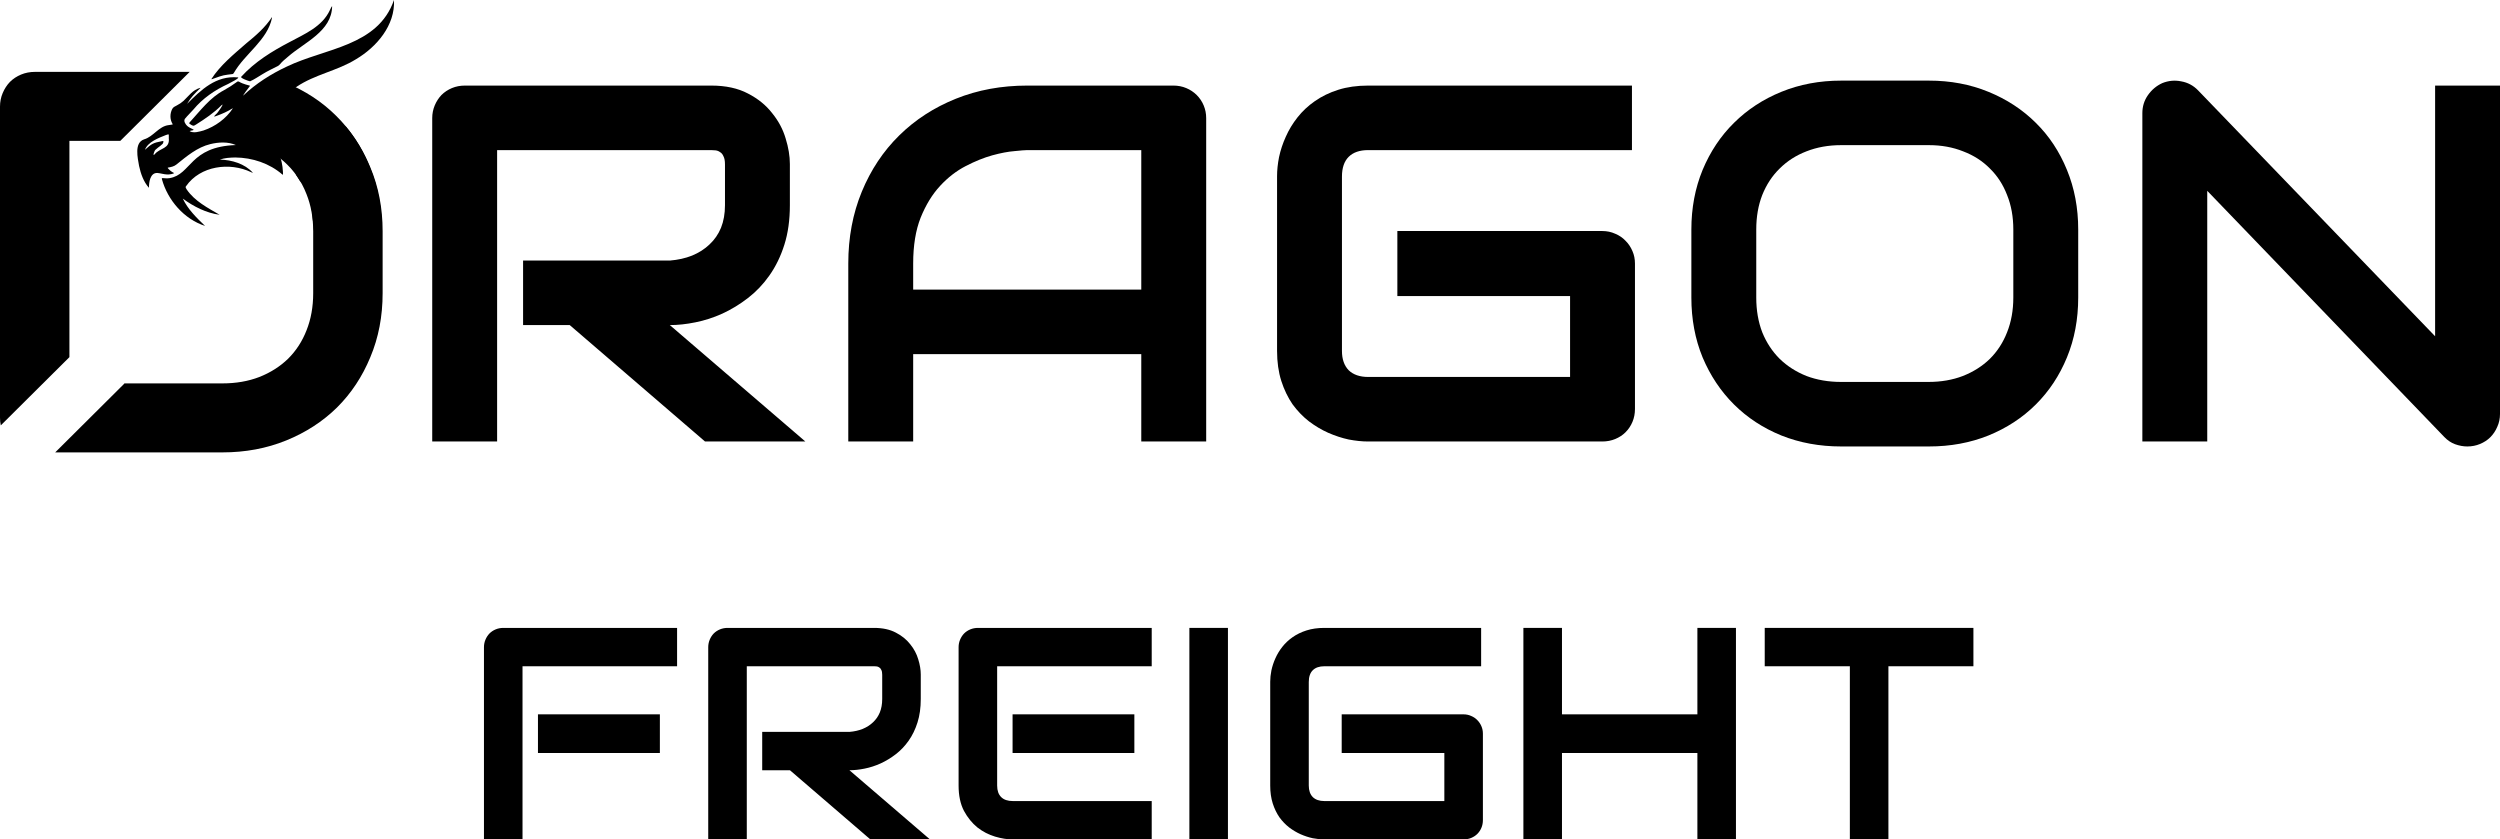 <?xml version="1.0" encoding="UTF-8"?> <svg xmlns="http://www.w3.org/2000/svg" width="137" height="46" viewBox="0 0 137 46" fill="none"><path d="M16.798 10.643C16.651 10.261 16.465 9.916 16.239 9.607L18.94 6.921C19.498 7.576 19.949 8.327 20.295 9.174C20.744 10.24 20.968 11.404 20.968 12.664V16.066C20.968 17.336 20.744 18.504 20.295 19.571C19.856 20.637 19.246 21.558 18.466 22.333C17.685 23.099 16.759 23.7 15.686 24.136C14.613 24.573 13.447 24.791 12.189 24.791H3.025L6.814 21.022L6.802 21.01H12.189C12.93 21.01 13.603 20.894 14.208 20.661C14.822 20.419 15.349 20.084 15.788 19.658C16.227 19.222 16.564 18.703 16.798 18.102C17.041 17.491 17.163 16.813 17.163 16.066V12.664C17.163 11.927 17.041 11.253 16.798 10.643Z" fill="black"></path><path d="M3.804 19.571V7.72H6.592L10.394 3.939H1.917C1.644 3.939 1.39 3.988 1.156 4.085C0.922 4.182 0.717 4.317 0.541 4.492C0.376 4.666 0.244 4.87 0.146 5.103C0.049 5.335 0 5.583 0 5.844V22.886C0 23.033 0.014 23.175 0.043 23.311L3.804 19.571Z" fill="black"></path><path d="M7.892 7.638C8.41 7.49 8.696 6.917 9.249 6.855C9.312 6.844 9.375 6.836 9.439 6.826C9.469 6.821 9.471 6.816 9.456 6.791C9.304 6.545 9.307 6.23 9.437 5.974C9.488 5.869 9.6 5.825 9.697 5.773C9.828 5.707 9.95 5.624 10.059 5.526C10.353 5.249 10.555 4.93 10.969 4.815L10.983 4.82L10.958 4.851C10.692 5.099 10.428 5.378 10.252 5.693C11.028 4.912 11.838 4.136 13.03 4.24C13.2 4.253 12.556 4.57 12.5 4.601C11.775 4.931 11.108 5.39 10.596 6.005C10.447 6.179 10.276 6.333 10.133 6.511C10.047 6.64 10.168 6.818 10.267 6.908C10.349 6.977 10.446 7.022 10.541 7.069C10.585 7.091 10.661 7.115 10.567 7.14C10.51 7.157 10.444 7.153 10.394 7.187C10.606 7.317 10.929 7.212 11.155 7.15C11.799 6.931 12.381 6.508 12.757 5.943L12.737 5.941C12.467 6.112 12.173 6.24 11.873 6.349C11.853 6.351 11.71 6.418 11.739 6.364C11.773 6.327 11.807 6.29 11.842 6.254C11.899 6.241 12.358 5.562 12.134 5.771C11.724 6.187 11.236 6.513 10.744 6.824C10.695 6.849 10.643 6.897 10.586 6.889C10.503 6.865 10.432 6.819 10.366 6.763L10.386 6.712C10.97 6.077 11.495 5.355 12.274 4.944C12.525 4.805 12.767 4.65 12.999 4.479C13.033 4.455 13.065 4.455 13.102 4.478C13.219 4.549 13.347 4.594 13.477 4.634C13.541 4.653 13.605 4.669 13.67 4.687C13.702 4.696 13.704 4.701 13.683 4.729C13.605 4.833 13.526 4.937 13.449 5.042C13.409 5.098 13.371 5.156 13.334 5.215L13.333 5.235C14.029 4.576 14.85 4.054 15.718 3.648C17.815 2.636 20.709 2.544 21.591 0C21.66 1.388 20.643 2.574 19.507 3.247C18.484 3.883 17.25 4.078 16.25 4.758C15.834 5.039 15.404 5.384 15.184 5.838C15.673 5.486 16.273 5.592 16.886 5.571C17.765 5.533 16.398 5.835 17.166 6.254C16.004 6.144 17.052 5.928 16.073 6.603C16.038 6.629 16.003 6.647 15.956 6.635C15.873 6.618 15.789 6.604 15.704 6.594C15.495 6.57 15.271 6.545 15.068 6.611C16.124 6.691 17.264 7.321 17.532 8.406C16.94 7.803 15.997 7.377 15.147 7.344C15.098 7.332 14.553 7.401 14.641 7.474C15.193 7.955 15.473 8.697 15.505 9.417C15.5 9.44 15.527 9.596 15.485 9.573C14.775 8.951 13.831 8.638 12.893 8.63C12.615 8.635 12.308 8.651 12.048 8.746C12.705 8.763 13.414 8.971 13.856 9.466C13.828 9.475 13.795 9.446 13.767 9.438C12.588 8.87 10.976 9.085 10.197 10.201C10.138 10.264 10.202 10.325 10.233 10.385C10.67 11.025 11.389 11.393 12.036 11.77C11.305 11.675 10.607 11.316 10.017 10.884C10.296 11.469 10.773 11.937 11.238 12.381C10.089 12.012 9.188 10.971 8.872 9.816C8.863 9.766 8.87 9.758 8.918 9.76C9.043 9.77 9.167 9.782 9.292 9.762C10.5 9.561 10.377 8.037 12.925 7.949C12.498 7.758 11.977 7.787 11.526 7.897C10.807 8.07 10.233 8.563 9.67 9.014C9.54 9.121 9.374 9.157 9.211 9.183C9.189 9.187 9.184 9.199 9.198 9.216C9.29 9.32 9.392 9.414 9.521 9.471C9.6 9.53 9.19 9.575 9.16 9.561C8.979 9.555 8.804 9.494 8.624 9.478C8.225 9.462 8.16 9.995 8.163 10.292C7.869 9.967 7.715 9.524 7.622 9.097C7.549 8.665 7.342 7.827 7.891 7.639L7.892 7.638ZM8.886 7.734C8.909 7.731 8.96 7.714 8.957 7.753C8.951 7.803 8.942 7.854 8.903 7.89C8.865 7.927 8.826 7.963 8.784 7.995C8.699 8.06 8.612 8.12 8.535 8.194C8.457 8.233 8.344 8.606 8.475 8.456C8.767 8.091 9.322 8.172 9.249 7.562H9.25C9.237 7.389 9.313 7.314 9.093 7.4C8.693 7.559 8.1 7.778 7.944 8.208C8.309 7.882 8.384 7.829 8.885 7.733L8.886 7.734Z" fill="black"></path><path d="M15.779 3.111C15.624 3.241 15.466 3.368 15.338 3.526C15.304 3.568 15.261 3.601 15.214 3.625C14.936 3.764 14.655 3.897 14.39 4.061C14.162 4.193 13.944 4.352 13.702 4.456C13.647 4.452 13.133 4.271 13.221 4.204C13.959 3.391 14.906 2.809 15.872 2.304C16.701 1.858 17.659 1.461 18.077 0.555C18.107 0.511 18.162 0.352 18.201 0.341C18.18 1.723 16.68 2.318 15.779 3.111ZM12.731 4.06C12.647 4.069 12.562 4.08 12.478 4.091C12.179 4.121 11.902 4.237 11.622 4.336L11.579 4.34C12.063 3.582 12.816 2.97 13.498 2.374C14.019 1.951 14.534 1.503 14.901 0.942L14.908 0.973C14.655 2.21 13.421 2.937 12.816 3.995C12.796 4.028 12.773 4.058 12.732 4.06L12.731 4.06Z" fill="black"></path><path d="M20.895 11.895C20.827 10.901 20.61 9.972 20.246 9.106C19.807 8.03 19.197 7.109 18.417 6.343C17.637 5.568 16.71 4.962 15.637 4.526C15.611 4.515 15.585 4.505 15.559 4.495L12.425 6.844L13.777 7.881C13.907 7.921 14.035 7.966 14.159 8.015C14.774 8.248 15.3 8.582 15.739 9.019C16.013 9.284 16.246 9.586 16.44 9.923L16.966 10.326L17.486 15.38L20.895 11.895Z" fill="black"></path><path d="M43.285 11.246C43.285 12.053 43.185 12.774 42.984 13.408C42.784 14.043 42.51 14.605 42.164 15.095C41.827 15.575 41.434 15.988 40.988 16.332C40.541 16.677 40.071 16.963 39.579 17.189C39.096 17.407 38.603 17.566 38.102 17.665C37.609 17.765 37.144 17.815 36.707 17.815L44.133 24.194H38.635L31.222 17.815H28.665V14.279H36.707C37.154 14.242 37.559 14.152 37.924 14.007C38.298 13.852 38.617 13.649 38.881 13.395C39.155 13.141 39.365 12.837 39.511 12.483C39.656 12.121 39.729 11.708 39.729 11.246V9.015C39.729 8.816 39.702 8.666 39.647 8.566C39.602 8.458 39.538 8.38 39.456 8.335C39.383 8.281 39.301 8.249 39.21 8.24C39.128 8.231 39.05 8.226 38.977 8.226H27.242V24.194H23.686V6.472C23.686 6.227 23.732 5.996 23.823 5.778C23.914 5.561 24.037 5.37 24.192 5.207C24.356 5.044 24.548 4.917 24.767 4.826C24.986 4.735 25.223 4.69 25.478 4.69H38.977C39.77 4.69 40.441 4.835 40.988 5.125C41.535 5.406 41.977 5.765 42.314 6.2C42.661 6.626 42.907 7.088 43.053 7.587C43.208 8.086 43.285 8.553 43.285 8.988V11.246Z" fill="black"></path><path d="M66.099 24.194H62.542V19.406H50.042V24.194H46.486V14.442C46.486 13.018 46.732 11.708 47.224 10.511C47.717 9.314 48.401 8.285 49.276 7.424C50.151 6.562 51.186 5.891 52.38 5.411C53.575 4.93 54.879 4.69 56.292 4.69H64.307C64.553 4.69 64.786 4.735 65.004 4.826C65.223 4.917 65.415 5.044 65.579 5.207C65.743 5.37 65.871 5.561 65.962 5.778C66.053 5.996 66.099 6.227 66.099 6.472V24.194ZM50.042 15.87H62.542V8.226H56.292C56.183 8.226 55.95 8.244 55.595 8.281C55.248 8.308 54.842 8.385 54.377 8.512C53.922 8.639 53.438 8.834 52.928 9.097C52.417 9.36 51.947 9.722 51.519 10.185C51.09 10.647 50.735 11.228 50.452 11.926C50.179 12.615 50.042 13.454 50.042 14.442V15.87Z" fill="black"></path><path d="M89.596 22.412C89.596 22.666 89.55 22.902 89.459 23.119C89.368 23.337 89.24 23.527 89.076 23.691C88.921 23.845 88.734 23.967 88.515 24.058C88.296 24.148 88.059 24.194 87.804 24.194H74.975C74.647 24.194 74.291 24.157 73.908 24.085C73.534 24.003 73.16 23.881 72.787 23.718C72.422 23.555 72.071 23.346 71.734 23.092C71.396 22.829 71.095 22.516 70.831 22.154C70.576 21.782 70.37 21.356 70.215 20.875C70.06 20.386 69.983 19.837 69.983 19.229V9.654C69.983 9.328 70.019 8.979 70.092 8.607C70.174 8.226 70.297 7.855 70.462 7.492C70.626 7.12 70.84 6.766 71.104 6.431C71.369 6.095 71.683 5.801 72.048 5.547C72.422 5.284 72.85 5.075 73.334 4.921C73.817 4.767 74.364 4.69 74.975 4.69H89.431V8.226H74.975C74.51 8.226 74.154 8.349 73.908 8.594C73.662 8.838 73.539 9.201 73.539 9.682V19.229C73.539 19.683 73.662 20.036 73.908 20.29C74.163 20.535 74.519 20.657 74.975 20.657H86.04V16.224H76.575V12.66H87.804C88.059 12.66 88.296 12.71 88.515 12.81C88.734 12.9 88.921 13.027 89.076 13.191C89.24 13.354 89.368 13.544 89.459 13.762C89.55 13.97 89.596 14.197 89.596 14.442V22.412Z" fill="black"></path><path d="M113.886 16.305C113.886 17.493 113.681 18.586 113.27 19.583C112.86 20.581 112.29 21.442 111.561 22.167C110.831 22.893 109.965 23.459 108.962 23.867C107.968 24.266 106.883 24.466 105.707 24.466H100.893C99.717 24.466 98.627 24.266 97.624 23.867C96.621 23.459 95.755 22.893 95.025 22.167C94.296 21.442 93.722 20.581 93.302 19.583C92.892 18.586 92.687 17.493 92.687 16.305V12.579C92.687 11.4 92.892 10.312 93.302 9.314C93.722 8.308 94.296 7.447 95.025 6.73C95.755 6.005 96.621 5.438 97.624 5.03C98.627 4.622 99.717 4.418 100.893 4.418H105.707C106.883 4.418 107.968 4.622 108.962 5.03C109.965 5.438 110.831 6.005 111.561 6.73C112.29 7.447 112.86 8.308 113.27 9.314C113.681 10.312 113.886 11.4 113.886 12.579V16.305ZM110.33 12.579C110.33 11.88 110.216 11.25 109.988 10.688C109.769 10.117 109.455 9.632 109.044 9.233C108.643 8.825 108.155 8.512 107.581 8.294C107.016 8.068 106.391 7.954 105.707 7.954H100.893C100.2 7.954 99.566 8.068 98.992 8.294C98.426 8.512 97.939 8.825 97.528 9.233C97.118 9.632 96.799 10.117 96.571 10.688C96.352 11.25 96.243 11.88 96.243 12.579V16.305C96.243 17.003 96.352 17.638 96.571 18.209C96.799 18.771 97.118 19.257 97.528 19.665C97.939 20.064 98.426 20.376 98.992 20.603C99.566 20.821 100.2 20.93 100.893 20.93H105.68C106.373 20.93 107.002 20.821 107.567 20.603C108.142 20.376 108.634 20.064 109.044 19.665C109.455 19.257 109.769 18.771 109.988 18.209C110.216 17.638 110.33 17.003 110.33 16.305V12.579Z" fill="black"></path><path d="M137 22.684C137 22.938 136.95 23.174 136.85 23.391C136.758 23.609 136.631 23.799 136.467 23.963C136.312 24.117 136.125 24.239 135.906 24.33C135.687 24.421 135.455 24.466 135.208 24.466C134.989 24.466 134.766 24.425 134.538 24.343C134.319 24.262 134.123 24.13 133.95 23.949L120.957 10.457V24.194H117.401V6.2C117.401 5.837 117.501 5.511 117.702 5.221C117.911 4.921 118.176 4.699 118.495 4.554C118.832 4.418 119.179 4.386 119.534 4.459C119.89 4.522 120.196 4.686 120.451 4.948L133.444 18.427V4.69H137V22.684Z" fill="black"></path><path d="M36.161 41.264H29.48V39.146H36.161V41.264ZM37.104 36.511H28.634V46H26.521V35.468C26.521 35.323 26.548 35.185 26.602 35.056C26.657 34.926 26.73 34.813 26.822 34.716C26.919 34.619 27.033 34.544 27.163 34.49C27.293 34.436 27.434 34.409 27.586 34.409H37.104V36.511Z" fill="black"></path><path d="M50.458 38.305C50.458 38.785 50.399 39.213 50.279 39.59C50.16 39.968 49.998 40.302 49.792 40.593C49.591 40.878 49.358 41.123 49.093 41.328C48.827 41.533 48.548 41.703 48.255 41.837C47.968 41.967 47.676 42.061 47.378 42.12C47.085 42.179 46.809 42.209 46.549 42.209L50.962 46H47.695L43.289 42.209H41.769V40.108H46.549C46.814 40.086 47.055 40.032 47.272 39.946C47.494 39.854 47.684 39.733 47.841 39.582C48.004 39.431 48.128 39.251 48.215 39.041C48.302 38.825 48.345 38.58 48.345 38.305V36.98C48.345 36.861 48.329 36.772 48.296 36.713C48.269 36.648 48.231 36.602 48.182 36.575C48.139 36.543 48.09 36.524 48.036 36.519C47.987 36.514 47.941 36.511 47.898 36.511H40.924V46H38.811V35.468C38.811 35.323 38.838 35.185 38.892 35.056C38.946 34.926 39.019 34.813 39.111 34.716C39.209 34.619 39.323 34.544 39.453 34.49C39.583 34.436 39.724 34.409 39.876 34.409H47.898C48.369 34.409 48.768 34.495 49.093 34.668C49.418 34.835 49.681 35.048 49.881 35.306C50.087 35.56 50.233 35.834 50.32 36.131C50.412 36.427 50.458 36.705 50.458 36.963V38.305Z" fill="black"></path><path d="M62.163 41.264H55.489V39.146H62.163V41.264ZM63.114 46H55.489C55.197 46 54.877 45.949 54.53 45.846C54.184 45.744 53.861 45.577 53.563 45.345C53.27 45.108 53.024 44.804 52.823 44.432C52.628 44.055 52.531 43.594 52.531 43.05V35.468C52.531 35.323 52.558 35.185 52.612 35.056C52.666 34.926 52.739 34.813 52.832 34.716C52.929 34.619 53.043 34.544 53.173 34.49C53.303 34.436 53.444 34.409 53.596 34.409H63.114V36.511H54.644V43.05C54.644 43.325 54.717 43.535 54.864 43.68C55.01 43.826 55.224 43.898 55.506 43.898H63.114V46Z" fill="black"></path><path d="M67.291 46H65.178V34.409H67.291V46Z" fill="black"></path><path d="M81.263 44.941C81.263 45.092 81.236 45.232 81.182 45.361C81.128 45.491 81.052 45.604 80.955 45.701C80.862 45.792 80.751 45.865 80.621 45.919C80.491 45.973 80.35 46 80.199 46H72.575C72.379 46 72.168 45.978 71.941 45.935C71.718 45.887 71.496 45.814 71.274 45.717C71.057 45.62 70.849 45.496 70.648 45.345C70.448 45.189 70.269 45.003 70.112 44.788C69.96 44.567 69.838 44.313 69.746 44.028C69.654 43.737 69.608 43.411 69.608 43.05V37.359C69.608 37.166 69.629 36.958 69.673 36.737C69.722 36.511 69.795 36.29 69.892 36.074C69.99 35.853 70.117 35.643 70.274 35.444C70.431 35.245 70.618 35.069 70.835 34.918C71.057 34.762 71.312 34.638 71.599 34.547C71.886 34.455 72.212 34.409 72.575 34.409H81.166V36.511H72.575C72.298 36.511 72.087 36.584 71.941 36.729C71.794 36.874 71.721 37.09 71.721 37.376V43.05C71.721 43.319 71.794 43.529 71.941 43.68C72.092 43.826 72.304 43.898 72.575 43.898H79.15V41.264H73.525V39.146H80.199C80.35 39.146 80.491 39.175 80.621 39.235C80.751 39.289 80.862 39.364 80.955 39.461C81.052 39.558 81.128 39.671 81.182 39.8C81.236 39.924 81.263 40.059 81.263 40.205V44.941Z" fill="black"></path><path d="M85.596 39.146H93.017V34.409H95.13V46H93.017V41.264H85.596V46H83.482V34.409H85.596V39.146Z" fill="black"></path><path d="M108.143 36.511H103.485V46H101.372V36.511H96.707V34.409H108.143V36.511Z" fill="black"></path></svg> 